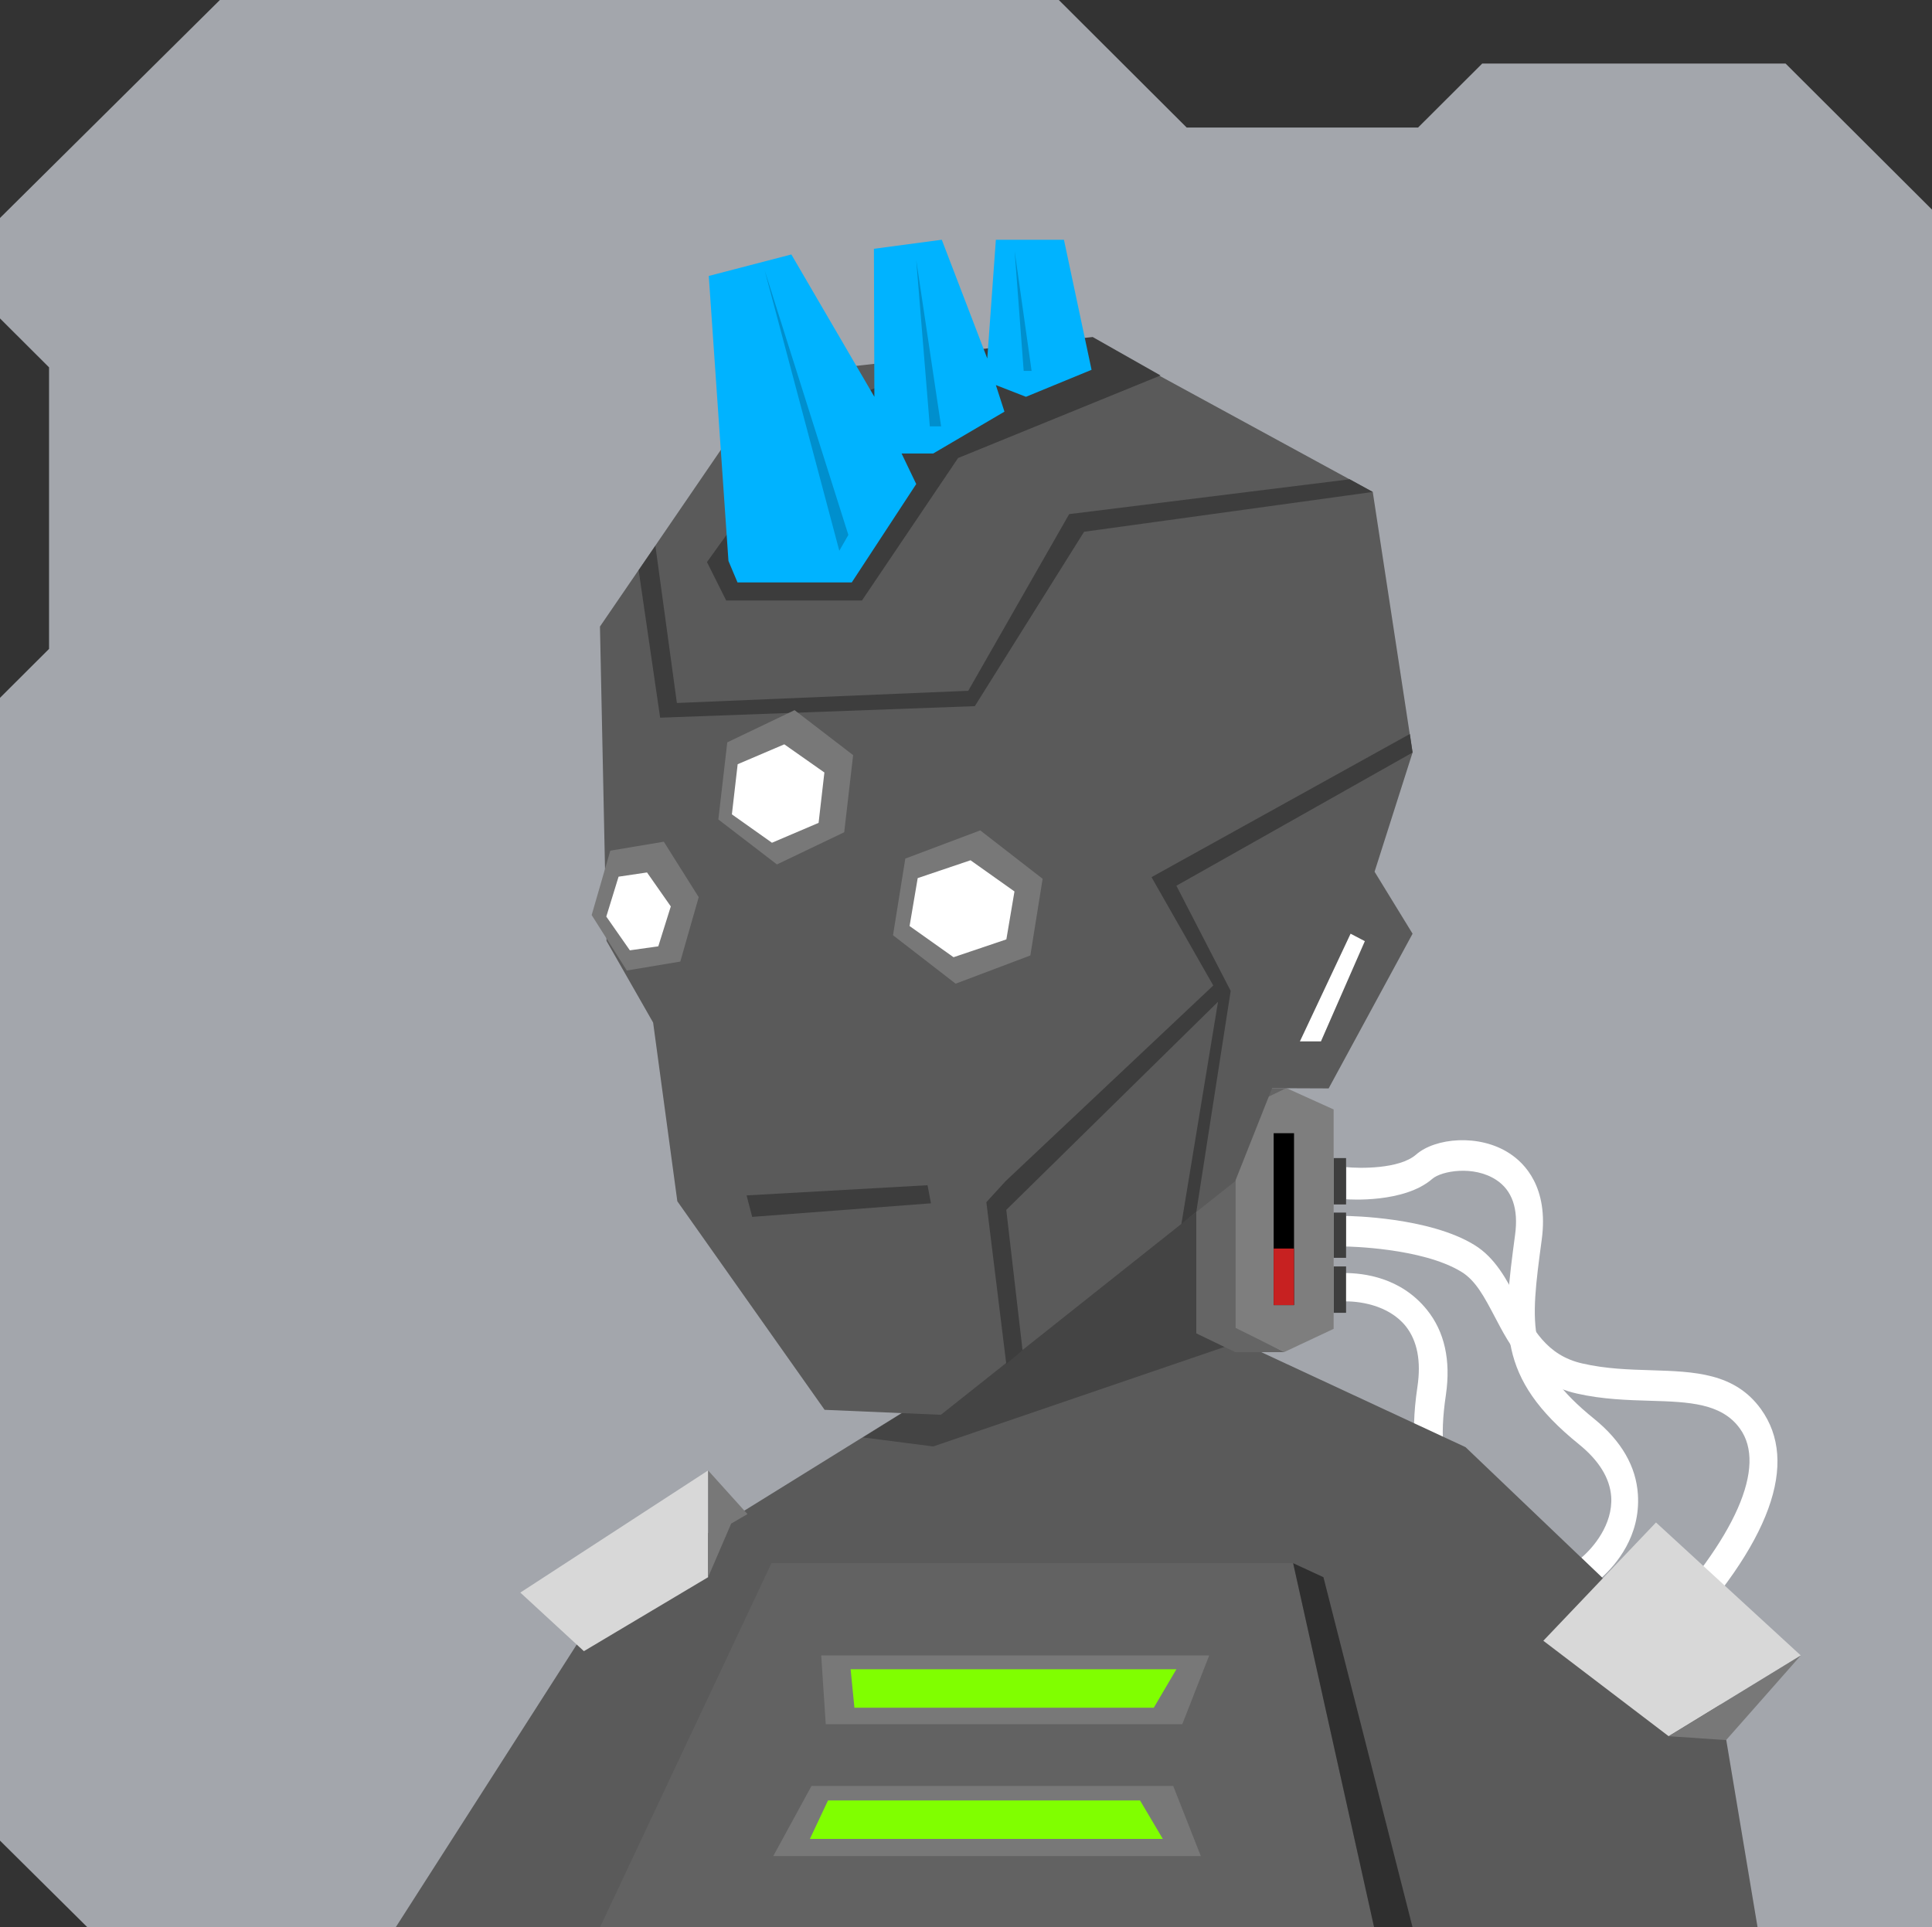 <svg xmlns="http://www.w3.org/2000/svg" width="854" height="852" viewBox="0 0 854 852" fill="none"><rect x="0" y="0" width="854" height="852" fill="#333333" stroke="none"/>    <g id="svgBg"><path d="M97.19 0L0 96.366V140.78L21.683 162.412V286.884L0 308.517V813.759L38.567 852H854V92.669L789.283 28.104H655.177L626.823 56.393H524.558L468.032 0H97.19Z" fill="#A3A6AC" /></g><g id="svgBody"><g clip-path="url(#clip0_216_2964)"><path d="M778.4 623C766.8 606.9 748.9 606.4 729.9 605.8C720 605.5 709.8 605.2 699.4 602.8C683.6 599.2 677.5 587.5 670.9 575.1C666 565.7 660.9 556 651.7 550.4C631.7 538.1 596.5 537.6 595 537.6V551.1C595.3 551.1 628.6 551.6 646 562.3C652.4 566.2 656.2 573.6 660.7 582.1C667.5 595.1 676 611.4 697 616.1C708.4 618.7 719.6 619 729.5 619.3C746.4 619.8 761 620.3 769.1 631.6C781.1 648.2 767.4 679.9 730.6 718.8L739.7 727.6C783 682.1 795.3 646.5 778.4 623Z" fill="white" /><path d="M724 660.7C723.2 648.3 716.7 637.1 704.8 627.4C674.2 602.7 676.3 586.7 681.5 548C684.6 524.9 673.9 514.2 667.2 509.9C653.9 501.2 634.4 503 625.9 510.5C618.5 516.9 601 516.6 595.1 516V530.2C596.1 530.3 620.7 532 633.1 521.2C637.1 517.7 651.3 515.1 661.3 521.6C668.4 526.2 671.3 534.4 669.7 546C664.3 586.6 661.3 608.9 697.9 638.5C706.8 645.7 711.6 653.5 712.2 661.7C713 674.1 704.1 684.4 699 688.7L708.1 697.4C714.3 691.7 725.2 679.2 724 660.7Z" fill="white" /><path d="M630.75 579.087C638.55 588.76 641.341 601.405 639.141 616.599C633.318 655.49 645.69 665.852 675.702 690.832C693.613 705.745 692.973 720.864 690.948 728.563C687.04 743.968 671.463 755.835 660.13 756.063C650.35 756.357 637.666 768.418 633.728 772.851L624.121 762.394C624.789 761.644 641.754 743.749 658.192 743.313C663.506 743.184 675.722 735.491 678.688 723.939C680.804 715.748 677.392 707.748 668.365 700.288C636.921 674.044 619.624 659.652 626.55 613.093C628.233 601.77 626.49 592.779 621.384 586.334C613.584 576.662 600.061 575.098 593.397 575.382L594.212 562.819C602.634 562.822 619.117 564.652 630.75 579.087Z" fill="white" /><path d="M595 512H589.5V532.5H595V512Z" fill="#3E3E3E" /><path d="M595 559.908H589.5V580.408H595V559.908Z" fill="#3E3E3E" /><path d="M595 536.1H589.5V556.1H595V536.1Z" fill="#3E3E3E" /><path d="M447.5 482L442 597.8L269 705.1L174.9 852.1H776.9L759.2 746.2L647.8 639.8L557.5 597.8L551.5 475L522.5 462.5H471.5L447.5 482Z" fill="#5A5A5A" /><path d="M442 597.8L447.5 482L471.5 462.5H522.5L551.5 475V515.5V592L412.5 639.5L381.5 635.5L442 597.8Z" fill="#444444" /><path d="M546 491.5L553.5 487L568.5 481L589.5 490.5V587.5L567.8 597.7L546 587.5V491.5Z" fill="#7E7E7E" /><path d="M549.9 481.1H568.5L546 492V587L567.8 597.8H546L528.8 589.5V490L549.9 481.1Z" fill="#656565" /><rect x="563" y="501" width="9" height="76" fill="black" /><rect x="563" y="552" width="9" height="25" fill="#C72121" /></g><defs><clipPath id="clip0_216_2964"><rect width="854" height="852" fill="white" /></clipPath></defs><g clip-path="url(#clip0_213_2836)"><path d="M265.2 852.1L341 691.1H571.6L607.4 852.1H265.2Z" fill="#626262" /><path d="M571.6 691.1L607.4 852.1H624.4L585 697.3L571.6 691.1Z" fill="#2F2F2F" /><path d="M363 731.9L365 762.3H522.6L534.5 731.9H363Z" fill="#787878" /><path d="M376 738L377.679 755H510.008L520 738H376Z" fill="#80FF00" /><path d="M358.7 789.6L341.8 820.6H530.8L518.6 789.6H358.7Z" fill="#787878" /><path d="M366 796L358 813H514L503.93 796H366Z" fill="#80FF00" /><path d="M230 704.1L313 650.1V697.3L258.1 730L230 704.1Z" fill="#D8D8D8" /><path d="M796 731.9L737.6 767.6L682.2 725.4L732 673.1L796 731.9Z" fill="#D8D8D8" /><path d="M796 731.9L763 769.3L737.6 767.6L796 731.9Z" fill="#787878" /><path d="M313 697.3L323.2 673.6L330.4 669.4L313 650.1V697.3Z" fill="#787878" /></g><defs><clipPath id="clip0_213_2836"><rect width="854" height="852" fill="white" /></clipPath></defs></g><g id="svgHead"><path d="M562.3 481.1L587.3 481.2L624.4 412.8L607.6 385.4L624.4 332.7L606.8 217.5L483.1 150.1L341.2 165.9L265.2 277L268.1 416L288.7 452.1L299.4 531.1L364.5 623.3L415.9 625.5L546 522.2L562.3 481.1Z" fill="#5A5A5A" /><path d="M596.6 211.9L472.6 227.3L428 305.4L299.2 310.8L289.7 241.3L282.3 252.1L291.8 317.3L430.9 312.2L479.2 235.1L606.8 217.5L596.6 211.9Z" fill="#3D3D3D" /><path d="M624.4 332.7L623.2 324.5L509 387.8L536.3 435.7L444.5 522.2L436 531.5L444.8 603L452 597L444.8 534.9L538.4 442.9L522.2 541.2L528.8 535.8L544 438.1L520 391.6L624.4 332.7Z" fill="#3D3D3D" /><path d="M597 412.8L574.6 460.4H583.9L603.3 416.1L597 412.8Z" fill="white" /><path d="M410 524L330 528.5L332.5 538L411.5 532L410 524Z" fill="#3D3D3D" /><path d="M455.441 422.42L422.422 434.899L394.738 413.481L400.173 379.592L433.292 367.12L460.876 388.53L455.441 422.42Z" fill="#787878" /><path d="M402.061 409.415L405.647 388.223L428.998 380.337L448.426 394.12L444.841 415.312L421.49 423.197L402.061 409.415Z" fill="white" /><path d="M373.164 367.951L343.424 382.179L317.531 362.298L321.477 328.197L351.218 313.969L377.111 333.85L373.164 367.951Z" fill="#787878" /><path d="M323.515 360.037L326.071 337.866L346.682 329.074L364.405 341.526L361.842 363.797L341.231 372.589L323.515 360.037Z" fill="white" /><path d="M308.852 396.648L300.712 425.121L277.053 429.073L261.533 404.551L269.773 376.085L293.432 372.133L308.852 396.648Z" fill="#787878" /><path d="M268 405.234L273.428 387.589L286.001 385.718L296.513 400.742L290.986 418.38L278.42 420.15L268 405.234Z" fill="white" /><path d="M381 265.5H321L312.5 248.5L360 182.5L427.5 155L483 149L513 166L423.5 202.5L381 265.5Z" fill="#3C3C3C" /><path d="M326 257.5L322 248L313.296 122L349.796 112.5L386.5 175.432L386.296 110L416.296 106L436.407 158.5L440.204 106H470.296L482.5 163.5L453.5 175.432L440.204 170.25L444 182L412.5 200.5H398.524L405 214L376.5 257.5H326Z" fill="#00B3FF" /><path d="M371 243.5L338 119.5L375 236.5L371 243.5Z" fill="#008FCD" /><path d="M411 188.5L405 115L416 188.5H411Z" fill="#008FCD" /><path d="M452.5 164L448.5 111L456 164H452.5Z" fill="#008FCD" /></g></svg>